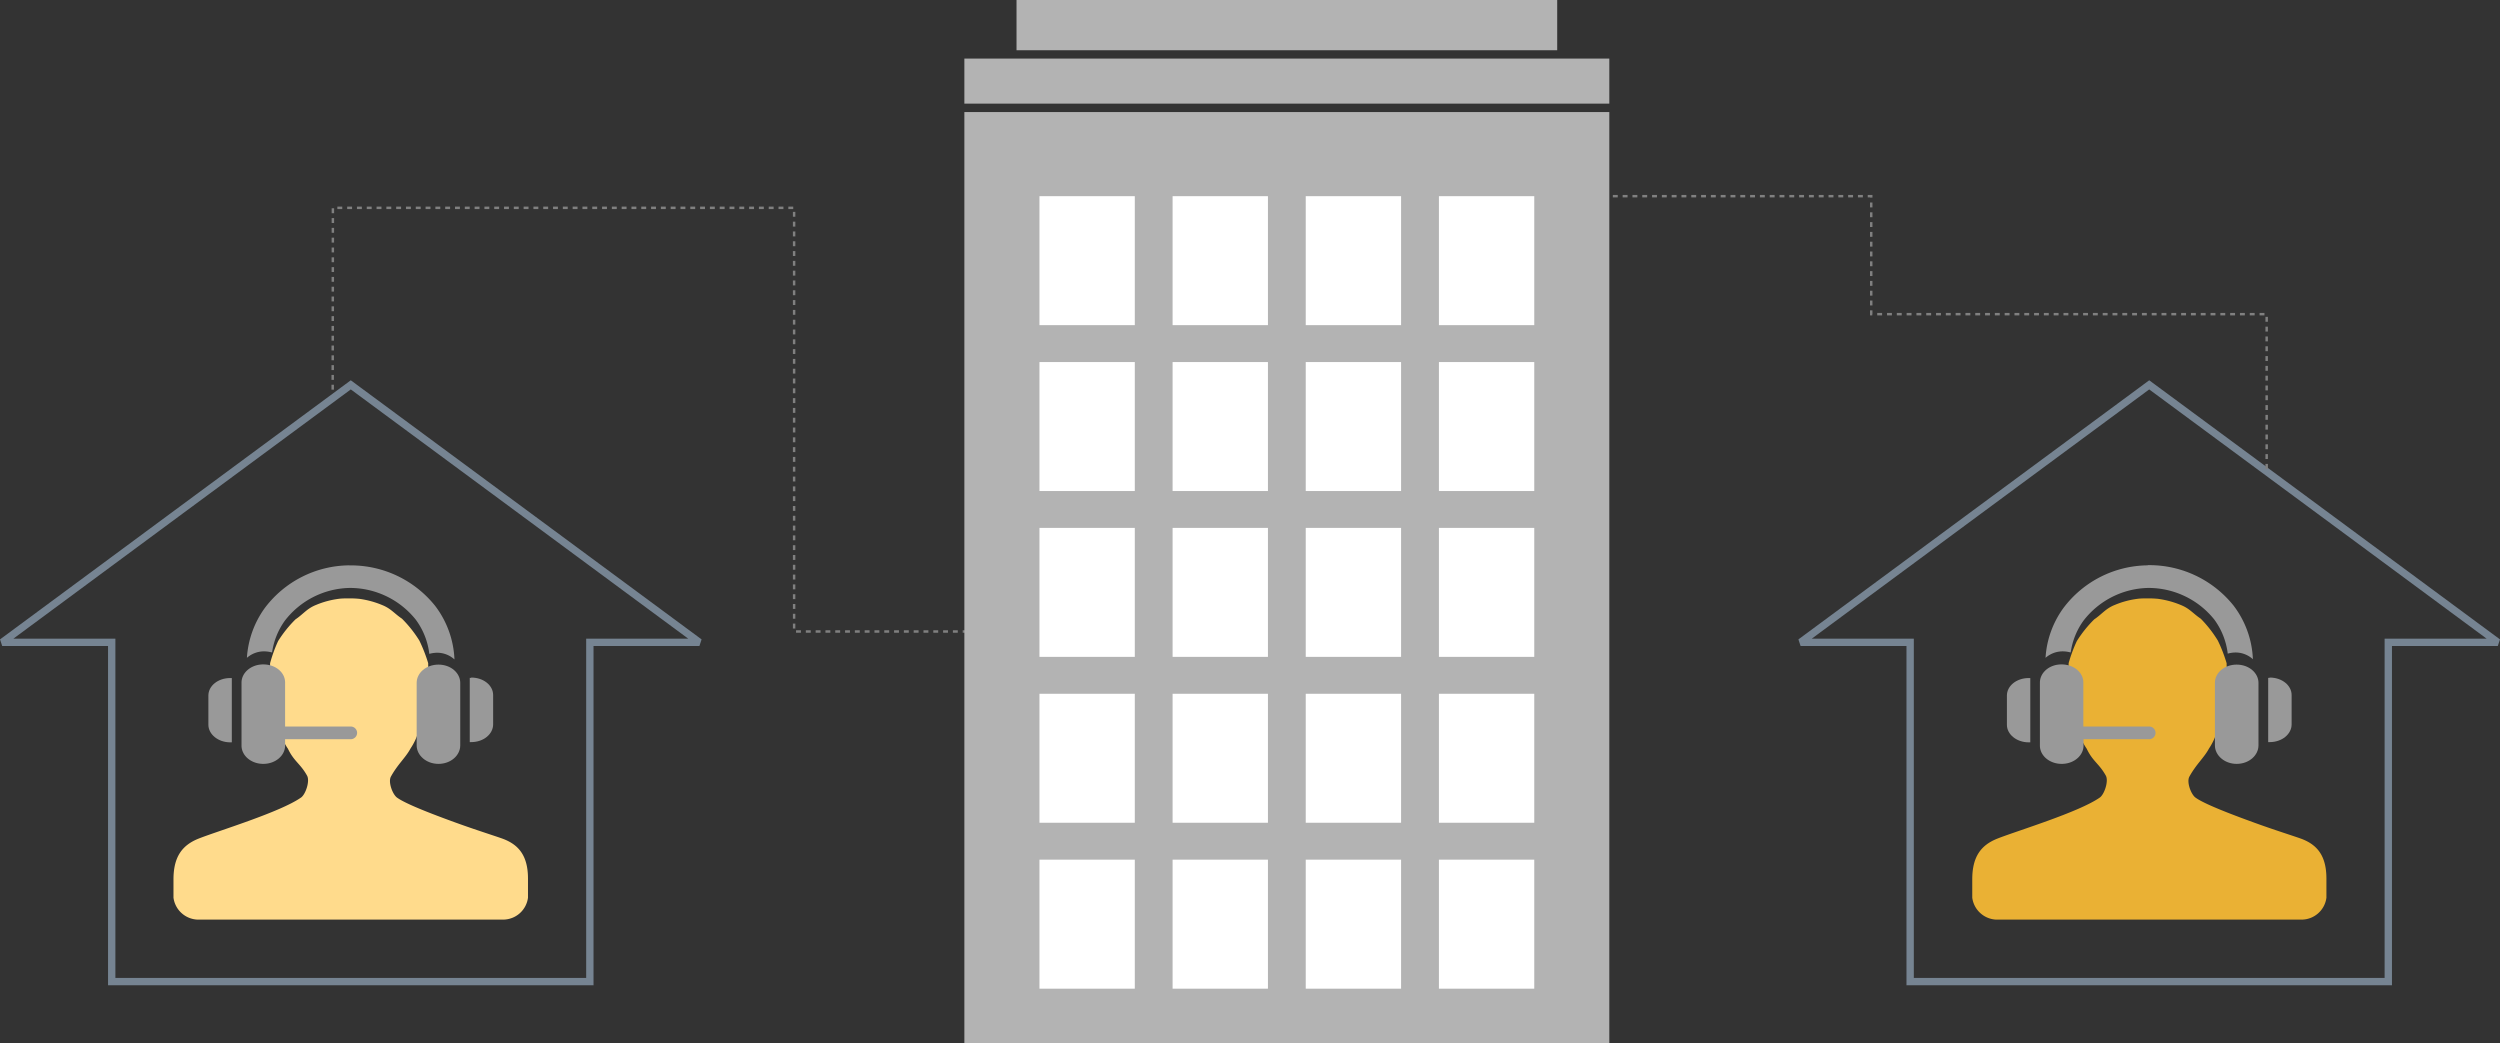<svg id="Layer_2" data-name="Layer 2" xmlns="http://www.w3.org/2000/svg" viewBox="0 0 510 212.78"><rect x="0" y="0" width="510" height="212.78" fill="#333333" stroke="none"/><defs><style>.cls-1,.cls-5{fill:none;stroke-miterlimit:2.61;}.cls-1{stroke:#768492;stroke-width:1.5px;}.cls-1,.cls-2,.cls-3,.cls-4,.cls-5{fill-rule:evenodd;}.cls-2{fill:#ffdb8c;}.cls-3{fill:#999;}.cls-4{fill:#eab134;}.cls-5{stroke:gray;stroke-width:0.5px;stroke-dasharray:1 1;}.cls-6{fill:#b3b3b3;}.cls-7{fill:#fff;}</style></defs><title>remote</title><polygon class="cls-1" points="120.33 131.04 120.33 200.25 22.79 200.25 22.79 131.04 0.45 131.04 36 104.77 71.56 78.51 107.12 104.77 142.68 131.04 120.33 131.04"/><path class="cls-2" d="M41.31,337.21h62.4a5.13,5.13,0,0,0,5-4.47v-3.87c0-4.62-1.82-6.95-5.24-8.19h0c-1.41-.51-5.48-1.79-9.49-3.25h0c-5-1.81-10.31-3.87-12-5.12h0c-.9-.67-1.84-3.17-1.23-4.28h0c1.4-2.54,3-3.85,4-5.73h0a12.26,12.26,0,0,0,1.64-3.54h0a11.13,11.13,0,0,0,1.34-4.51h0c.24-2.78.52-2.93.51-4h0c.5-2.17.09-3.78.11-5.35h0a31.21,31.21,0,0,0-1.8-4.61h0A24.63,24.63,0,0,0,83,275.82h0c-1.59-1.07-2.22-2.05-4.06-2.79h0a18.47,18.47,0,0,0-4.66-1.26h0a19.94,19.94,0,0,0-2-.09h0c-.62,0-1.22,0-1.84.05h0a17.87,17.87,0,0,0-5,1.3h0c-1.84.74-2.57,1.86-4.16,2.93h0a24.61,24.61,0,0,0-3.54,4.42h0a28.42,28.42,0,0,0-1.64,4.52h0c0,1.57-.4,3.18.1,5.35h0c0,1.07.27,1.22.51,4h0A11.13,11.13,0,0,0,58,298.76h0a13.62,13.62,0,0,0,1.74,3.59h0c1.23,2.6,2.51,3,3.9,5.49h0c.62,1.11-.3,3.82-1.23,4.47h0c-4.29,3-16.88,6.79-20.88,8.37h0c-3.37,1.34-5.14,3.71-5.14,8.33h0v3.73A5.15,5.15,0,0,0,41.31,337.21Z" transform="translate(-1 -149.61)"/><path class="cls-3" d="M72.26,264.94A21.78,21.78,0,0,0,55,273.67h0a19.38,19.38,0,0,0-3.63,10.14h0A5.28,5.28,0,0,1,55,282.49h0a6,6,0,0,1,1.5.23h0a14.67,14.67,0,0,1,2.58-6.45h0a17.08,17.08,0,0,1,13.24-6.72h0A17.19,17.19,0,0,1,85.8,276h0a14.57,14.57,0,0,1,2.78,7h0a6,6,0,0,1,1.5-.23h0a5.22,5.22,0,0,1,3.63,1.37,19.29,19.29,0,0,0-3.93-10.92h0a22,22,0,0,0-17.25-8.27h-.27Z" transform="translate(-1 -149.61)"/><path class="cls-3" d="M50.27,288.86v12.86c0,2,1.92,3.72,4.44,3.72h0c2.53,0,4.45-1.73,4.45-3.72h0v-1.31H72.55a1.3,1.3,0,0,0,1.3-1.3h0a1.3,1.3,0,0,0-1.3-1.29H59.16v-9c0-2-1.92-3.67-4.45-3.67S50.27,286.87,50.27,288.86Z" transform="translate(-1 -149.61)"/><path class="cls-3" d="M86,288.91v12.76c0,2,1.92,3.77,4.45,3.77h0c2.53,0,4.44-1.75,4.44-3.77h0V288.91c0-2-1.91-3.72-4.44-3.72S86,286.89,86,288.91Z" transform="translate(-1 -149.61)"/><path class="cls-3" d="M48,301.05h0c.09,0,.19,0,.29,0h0V287.93c-.1,0-.2,0-.3,0h0c-2.56,0-4.48,1.63-4.48,3.56v6C43.53,299.38,45.45,301.05,48,301.05Z" transform="translate(-1 -149.61)"/><path class="cls-3" d="M97.11,287.89h0c-.09,0-.19,0-.28,0V301c.09,0,.2,0,.29,0h0c2.56,0,4.48-1.67,4.48-3.61h0v-6c0-1.93-1.92-3.56-4.48-3.56Z" transform="translate(-1 -149.61)"/><polygon class="cls-1" points="487.21 131.04 487.21 200.25 389.67 200.25 389.67 131.04 367.32 131.04 402.88 104.77 438.44 78.51 474 104.77 509.55 131.04 487.21 131.04"/><path class="cls-4" d="M408.19,337.21h62.4a5.12,5.12,0,0,0,5-4.47v-3.87c0-4.62-1.81-6.95-5.23-8.19h0c-1.41-.51-5.49-1.79-9.49-3.25h0c-5-1.81-10.32-3.87-12-5.12h0c-.9-.67-1.85-3.17-1.23-4.28h0c1.4-2.54,3-3.85,4-5.73h0a12.53,12.53,0,0,0,1.64-3.54h0a11.13,11.13,0,0,0,1.34-4.51h0c.24-2.78.52-2.93.51-4h0c.5-2.17.09-3.78.1-5.35h0a30.1,30.1,0,0,0-1.79-4.61h0a24.63,24.63,0,0,0-3.49-4.47h0c-1.6-1.07-2.23-2.05-4.06-2.79h0a18.54,18.54,0,0,0-4.67-1.26h0a19.62,19.62,0,0,0-2-.09h0c-.62,0-1.23,0-1.84.05h0a17.87,17.87,0,0,0-5,1.3h0c-1.84.74-2.57,1.86-4.16,2.93h0a24.61,24.61,0,0,0-3.54,4.42h0A28.42,28.42,0,0,0,423,284.9h0c0,1.57-.4,3.18.1,5.35h0c0,1.07.27,1.22.51,4h0a11.13,11.13,0,0,0,1.34,4.51h0a13.32,13.32,0,0,0,1.74,3.59h0c1.23,2.6,2.51,3,3.9,5.49h0c.61,1.11-.3,3.82-1.23,4.47h0c-4.29,3-16.88,6.79-20.88,8.37h0c-3.38,1.34-5.14,3.71-5.14,8.33h0v3.73A5.15,5.15,0,0,0,408.19,337.21Z" transform="translate(-1 -149.61)"/><path class="cls-3" d="M439.14,264.94a21.76,21.76,0,0,0-17.22,8.73h0a19.21,19.21,0,0,0-3.63,10.14h0a5.28,5.28,0,0,1,3.63-1.32h0a6,6,0,0,1,1.5.23h0a14.55,14.55,0,0,1,2.58-6.45h0a17.08,17.08,0,0,1,13.24-6.72h0a17.21,17.21,0,0,1,13.44,6.4h0a14.67,14.67,0,0,1,2.78,7h0a6,6,0,0,1,1.49-.23h0a5.25,5.25,0,0,1,3.64,1.37,19.29,19.29,0,0,0-3.93-10.92h0a22,22,0,0,0-17.25-8.27h-.27Z" transform="translate(-1 -149.61)"/><path class="cls-3" d="M417.14,288.86v12.86c0,2,1.92,3.72,4.45,3.72h0c2.53,0,4.45-1.73,4.45-3.72h0v-1.31h13.39a1.3,1.3,0,0,0,1.3-1.3h0a1.3,1.3,0,0,0-1.3-1.29H426v-9c0-2-1.92-3.67-4.45-3.67S417.14,286.87,417.14,288.86Z" transform="translate(-1 -149.61)"/><path class="cls-3" d="M452.84,288.91v12.76c0,2,1.92,3.77,4.44,3.77h0c2.53,0,4.45-1.75,4.45-3.77h0V288.91c0-2-1.92-3.72-4.45-3.72S452.84,286.89,452.84,288.91Z" transform="translate(-1 -149.61)"/><path class="cls-3" d="M414.89,301.05h0c.1,0,.2,0,.29,0h0V287.93c-.09,0-.2,0-.29,0h0c-2.56,0-4.48,1.63-4.48,3.56v6C410.41,299.38,412.33,301.05,414.89,301.05Z" transform="translate(-1 -149.61)"/><path class="cls-3" d="M464,287.89h0c-.09,0-.2,0-.29,0V301c.1,0,.2,0,.3,0h0c2.56,0,4.48-1.67,4.48-3.61h0v-6c0-1.93-1.92-3.56-4.48-3.56Z" transform="translate(-1 -149.61)"/><polyline class="cls-5" points="67.87 79.49 67.91 42.4 162 42.4 162 128.83 253.53 128.83 253.53 113.83"/><polyline class="cls-5" points="462.4 95.64 462.4 64.09 381.73 64.09 381.73 40.02 238.2 40.02 238.2 60.14"/><rect class="cls-6" x="196.73" y="22.86" width="131.57" height="189.92"/><rect class="cls-7" x="212.05" y="40.02" width="19.45" height="26.31"/><rect class="cls-7" x="239.21" y="40.02" width="19.45" height="26.31"/><rect class="cls-7" x="266.37" y="40.02" width="19.45" height="26.31"/><rect class="cls-7" x="293.54" y="40.02" width="19.45" height="26.31"/><rect class="cls-7" x="212.05" y="73.86" width="19.45" height="26.31"/><rect class="cls-7" x="239.21" y="73.86" width="19.45" height="26.31"/><rect class="cls-7" x="266.37" y="73.86" width="19.45" height="26.31"/><rect class="cls-7" x="293.54" y="73.86" width="19.45" height="26.31"/><rect class="cls-7" x="212.05" y="107.69" width="19.45" height="26.31"/><rect class="cls-7" x="239.21" y="107.69" width="19.45" height="26.31"/><rect class="cls-7" x="266.37" y="107.69" width="19.45" height="26.31"/><rect class="cls-7" x="293.54" y="107.69" width="19.45" height="26.31"/><rect class="cls-7" x="212.05" y="141.53" width="19.45" height="26.31"/><rect class="cls-7" x="239.21" y="141.53" width="19.45" height="26.31"/><rect class="cls-7" x="266.37" y="141.53" width="19.45" height="26.31"/><rect class="cls-7" x="293.54" y="141.53" width="19.45" height="26.31"/><rect class="cls-7" x="212.05" y="175.37" width="19.45" height="26.32"/><rect class="cls-7" x="239.21" y="175.37" width="19.45" height="26.32"/><rect class="cls-7" x="266.37" y="175.37" width="19.45" height="26.32"/><rect class="cls-7" x="293.54" y="175.37" width="19.45" height="26.32"/><rect class="cls-6" x="196.73" y="11.95" width="131.57" height="9.19"/><rect class="cls-6" x="207.37" width="110.3" height="10.25"/></svg>